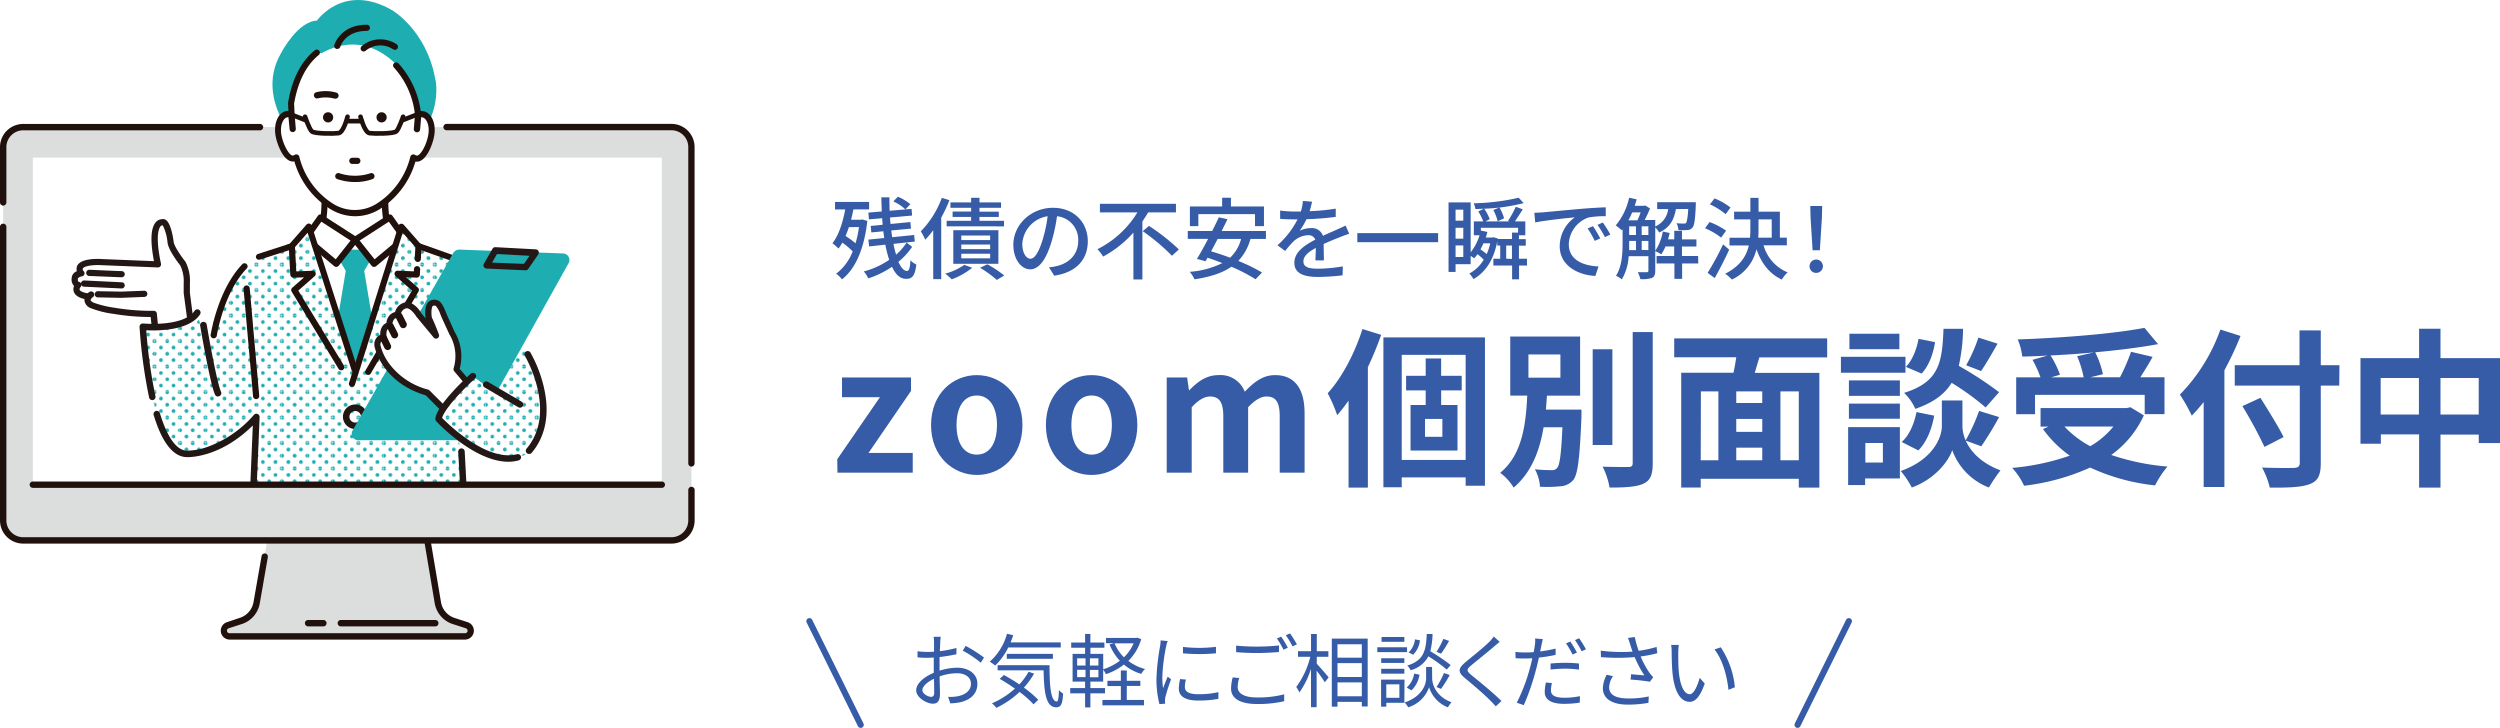 <svg xmlns="http://www.w3.org/2000/svg" xmlns:xlink="http://www.w3.org/1999/xlink" width="647.41" height="188.5" viewBox="0 0 647.41 188.5"><defs><clipPath id="clip-path" transform="translate(0 -6)"><rect x="8.5" width="162.88" height="131.52" style="fill:none"></rect></clipPath><pattern id="&#x65B0;&#x898F;&#x30D1;&#x30BF;&#x30FC;&#x30F3;&#x30B9;&#x30A6;&#x30A9;&#x30C3;&#x30C1;_3" data-name="&#x65B0;&#x898F;&#x30D1;&#x30BF;&#x30FC;&#x30F3;&#x30B9;&#x30A6;&#x30A9;&#x30C3;&#x30C1; 3" width="29.6" height="29.59" patternTransform="translate(40.05 41.57) scale(0.22)" patternUnits="userSpaceOnUse" viewBox="0 0 29.59 29.59"><rect width="29.6" height="29.59" style="fill:none"></rect><path d="M29.6,31.81a2.22,2.22,0,1,0-2.23-2.22A2.21,2.21,0,0,0,29.6,31.81Z" style="fill:#1eaeb2"></path><path d="M14.8,31.81a2.22,2.22,0,1,0-2.22-2.22A2.22,2.22,0,0,0,14.8,31.81Z" style="fill:#1eaeb2"></path><path d="M0,31.81a2.22,2.22,0,0,0,2.22-2.22A2.23,2.23,0,0,0,0,27.37a2.22,2.22,0,0,0-2.22,2.22A2.21,2.21,0,0,0,0,31.81Z" style="fill:#1eaeb2"></path><path d="M29.6,17a2.22,2.22,0,1,0-2.23-2.22A2.22,2.22,0,0,0,29.6,17Z" style="fill:#1eaeb2"></path><path d="M14.8,17a2.22,2.22,0,1,0-2.22-2.22A2.23,2.23,0,0,0,14.8,17Z" style="fill:#1eaeb2"></path><path d="M0,17A2.23,2.23,0,0,0,2.22,14.8,2.22,2.22,0,0,0,0,12.58,2.21,2.21,0,0,0-2.22,14.8,2.22,2.22,0,0,0,0,17Z" style="fill:#1eaeb2"></path><path d="M29.6,2.22A2.21,2.21,0,0,0,31.81,0,2.21,2.21,0,0,0,29.6-2.22,2.22,2.22,0,0,0,27.37,0,2.22,2.22,0,0,0,29.6,2.22Z" style="fill:#1eaeb2"></path><path d="M14.8,2.22A2.22,2.22,0,0,0,17,0,2.22,2.22,0,0,0,14.8-2.22,2.21,2.21,0,0,0,12.58,0,2.21,2.21,0,0,0,14.8,2.22Z" style="fill:#1eaeb2"></path><path d="M0,2.22A2.22,2.22,0,0,0,2.22,0,2.22,2.22,0,0,0,0-2.22,2.21,2.21,0,0,0-2.22,0,2.21,2.21,0,0,0,0,2.22Z" style="fill:#1eaeb2"></path><path d="M-14.8,2.22A2.21,2.21,0,0,0-12.58,0,2.21,2.21,0,0,0-14.8-2.22,2.22,2.22,0,0,0-17,0,2.22,2.22,0,0,0-14.8,2.22Z" style="fill:#1eaeb2"></path><path d="M-14.8,0" style="fill:#1eaeb2"></path><path d="M7.4,24.41A2.22,2.22,0,1,0,5.18,22.2,2.22,2.22,0,0,0,7.4,24.41Z" style="fill:#1eaeb2"></path><path d="M22.2,24.41A2.22,2.22,0,1,0,20,22.2,2.22,2.22,0,0,0,22.2,24.41Z" style="fill:#1eaeb2"></path><path d="M7.4,9.62A2.22,2.22,0,1,0,5.18,7.4,2.23,2.23,0,0,0,7.4,9.62Z" style="fill:#1eaeb2"></path><path d="M22.2,9.62A2.22,2.22,0,1,0,20,7.4,2.23,2.23,0,0,0,22.2,9.62Z" style="fill:#1eaeb2"></path><path d="M-7.4,9.62A2.22,2.22,0,0,0-5.18,7.4,2.21,2.21,0,0,0-7.4,5.18,2.22,2.22,0,0,0-9.62,7.4,2.23,2.23,0,0,0-7.4,9.62Z" style="fill:#1eaeb2"></path><path d="M-7.4,7.4" style="fill:#1eaeb2"></path></pattern><pattern id="&#x65B0;&#x898F;&#x30D1;&#x30BF;&#x30FC;&#x30F3;&#x30B9;&#x30A6;&#x30A9;&#x30C3;&#x30C1;_3-3" data-name="&#x65B0;&#x898F;&#x30D1;&#x30BF;&#x30FC;&#x30F3;&#x30B9;&#x30A6;&#x30A9;&#x30C3;&#x30C1; 3" width="29.6" height="29.59" patternTransform="translate(40.05 35.57) scale(0.22)" patternUnits="userSpaceOnUse" viewBox="0 0 29.59 29.59"><rect width="29.6" height="29.59" style="fill:none"></rect><path d="M29.6,31.81a2.22,2.22,0,1,0-2.23-2.22A2.21,2.21,0,0,0,29.6,31.81Z" style="fill:#1eaeb2"></path><path d="M14.8,31.81a2.22,2.22,0,1,0-2.22-2.22A2.22,2.22,0,0,0,14.8,31.81Z" style="fill:#1eaeb2"></path><path d="M0,31.81a2.22,2.22,0,0,0,2.22-2.22A2.23,2.23,0,0,0,0,27.37a2.22,2.22,0,0,0-2.22,2.22A2.21,2.21,0,0,0,0,31.81Z" style="fill:#1eaeb2"></path><path d="M29.6,17a2.22,2.22,0,1,0-2.23-2.22A2.22,2.22,0,0,0,29.6,17Z" style="fill:#1eaeb2"></path><path d="M14.8,17a2.22,2.22,0,1,0-2.22-2.22A2.23,2.23,0,0,0,14.8,17Z" style="fill:#1eaeb2"></path><path d="M0,17A2.23,2.23,0,0,0,2.22,14.8,2.22,2.22,0,0,0,0,12.58,2.21,2.21,0,0,0-2.22,14.8,2.22,2.22,0,0,0,0,17Z" style="fill:#1eaeb2"></path><path d="M29.6,2.22A2.21,2.21,0,0,0,31.81,0,2.21,2.21,0,0,0,29.6-2.22,2.22,2.22,0,0,0,27.37,0,2.22,2.22,0,0,0,29.6,2.22Z" style="fill:#1eaeb2"></path><path d="M14.8,2.22A2.22,2.22,0,0,0,17,0,2.22,2.22,0,0,0,14.8-2.22,2.21,2.21,0,0,0,12.58,0,2.21,2.21,0,0,0,14.8,2.22Z" style="fill:#1eaeb2"></path><path d="M0,2.22A2.22,2.22,0,0,0,2.22,0,2.22,2.22,0,0,0,0-2.22,2.21,2.21,0,0,0-2.22,0,2.21,2.21,0,0,0,0,2.22Z" style="fill:#1eaeb2"></path><path d="M-14.8,2.22A2.21,2.21,0,0,0-12.58,0,2.21,2.21,0,0,0-14.8-2.22,2.22,2.22,0,0,0-17,0,2.22,2.22,0,0,0-14.8,2.22Z" style="fill:#1eaeb2"></path><path d="M-14.8,0" style="fill:#1eaeb2"></path><path d="M7.4,24.41A2.22,2.22,0,1,0,5.18,22.2,2.22,2.22,0,0,0,7.4,24.41Z" style="fill:#1eaeb2"></path><path d="M22.2,24.41A2.22,2.22,0,1,0,20,22.2,2.22,2.22,0,0,0,22.2,24.41Z" style="fill:#1eaeb2"></path><path d="M7.4,9.62A2.22,2.22,0,1,0,5.18,7.4,2.23,2.23,0,0,0,7.4,9.62Z" style="fill:#1eaeb2"></path><path d="M22.2,9.62A2.22,2.22,0,1,0,20,7.4,2.23,2.23,0,0,0,22.2,9.62Z" style="fill:#1eaeb2"></path><path d="M-7.4,9.62A2.22,2.22,0,0,0-5.18,7.4,2.21,2.21,0,0,0-7.4,5.18,2.22,2.22,0,0,0-9.62,7.4,2.23,2.23,0,0,0-7.4,9.62Z" style="fill:#1eaeb2"></path><path d="M-7.4,7.4" style="fill:#1eaeb2"></path></pattern></defs><g id="&#x30EC;&#x30A4;&#x30E4;&#x30FC;_2" data-name="&#x30EC;&#x30A4;&#x30E4;&#x30FC; 2"><g id="&#x30EC;&#x30A4;&#x30E4;&#x30FC;_2-2" data-name="&#x30EC;&#x30A4;&#x30E4;&#x30FC; 2"><path d="M216.82,124.92l11.05-16.06h-9.82v-5.11h17.87v3.48l-11,16.06h11.45v5.11h-19.5Z" transform="translate(0 -6)" style="fill:#365ca7"></path><path d="M241.11,116.08c0-8.19,5.68-12.94,11.84-12.94s11.83,4.75,11.83,12.94S259.11,129,253,129,241.11,124.26,241.11,116.08Zm17.07,0c0-4.62-1.89-7.66-5.23-7.66s-5.24,3-5.24,7.66,1.89,7.65,5.24,7.65S258.18,120.74,258.18,116.08Z" transform="translate(0 -6)" style="fill:#365ca7"></path><path d="M270.85,116.08c0-8.19,5.68-12.94,11.84-12.94s11.84,4.75,11.84,12.94S288.85,129,282.69,129,270.85,124.26,270.85,116.08Zm17.08,0c0-4.62-1.9-7.66-5.24-7.66s-5.24,3-5.24,7.66,1.9,7.65,5.24,7.65S287.93,120.74,287.93,116.08Z" transform="translate(0 -6)" style="fill:#365ca7"></path><path d="M302.14,103.75h5.28l.48,3.31H308c2.07-2.16,4.36-3.92,7.57-3.92a6.71,6.71,0,0,1,6.78,4.31c2.24-2.37,4.62-4.31,7.83-4.31,5.24,0,7.66,3.69,7.66,9.9V128.4H331.4V113.83c0-3.83-1.1-5.15-3.43-5.15q-2.12,0-4.75,2.78V128.4h-6.43V113.83c0-3.83-1.14-5.15-3.48-5.15-1.4,0-3,.93-4.7,2.78V128.4h-6.47Z" transform="translate(0 -6)" style="fill:#365ca7"></path><path d="M357.67,92.71a84.21,84.21,0,0,1-3.44,8.36v31.2h-5V109.74a45.93,45.93,0,0,1-2.95,3.78,36.73,36.73,0,0,0-2.46-5.67c3.65-4,7-10.3,9-16.64Zm26.88.66v38.42h-5v-2.16H363v2.55h-4.75V93.37Zm-5,31.73V97.9H363v27.2Zm-6.34-18v3.78h4.23v11.8H365.28v-11.8h3.92V107.1h-5.07v-3.78h5.07V98.83h4v4.49h5.33v3.78Zm.31,7.39h-4.49v4.62h4.49Z" transform="translate(0 -6)" style="fill:#365ca7"></path><path d="M409.54,112.07s0,1.28,0,1.89c-.44,10.61-.93,14.84-2.11,16.33a4.62,4.62,0,0,1-3.3,1.63,33.06,33.06,0,0,1-5.33.13,10.67,10.67,0,0,0-1.32-4.53,35.44,35.44,0,0,0,4.31.22,1.61,1.61,0,0,0,1.46-.57c.66-.75,1.05-3.57,1.36-10.52h-4.88c-1,6-3.09,11.66-7.75,15.62a13.68,13.68,0,0,0-3.48-3.83c5.77-4.75,6.65-12.67,7-20h-4.4V93.15h18.09v15.31h-8.58c-.09,1.19-.18,2.42-.27,3.61Zm-13.73-8.27h8.28v-6h-8.28Zm21.74,17.43h-5.1V96.45h5.1ZM428,92v33.89c0,3.08-.61,4.53-2.42,5.37s-4.75,1-8.76,1a19.14,19.14,0,0,0-1.8-5.41c2.86.09,5.68.09,6.6.09s1.19-.27,1.19-1.06V92Z" transform="translate(0 -6)" style="fill:#365ca7"></path><path d="M455.61,98.56c-.4,1.37-.84,2.69-1.19,4h16.73v29.71h-5.33V130H440.43v2.25h-5.06V102.52h13.55c.27-1.27.53-2.64.71-4H433.56V93.63h39.61v4.93Zm-15.18,26.63H445V107.36h-4.53Zm15.93-17.83h-6.73v3h6.73Zm0,7.13h-6.73v3.35h6.73Zm-6.73,10.7h6.73v-3.26h-6.73Zm16.19-17.83h-4.75v17.83h4.75Z" transform="translate(0 -6)" style="fill:#365ca7"></path><path d="M493.45,102.52H476.73V98.39h16.72ZM492,129.9h-9v1.71h-4.4v-15H492Zm0-21.39H478.8v-4H492Zm-13.2,2H492v3.92H478.8Zm13.07-14.08H478.93v-4h12.94Zm-8.81,24.29v5.06h4.54v-5.06Zm26-.61c1.19,2.68,3.83,5.76,9,7.7a42.59,42.59,0,0,0-3,4.44,16.28,16.28,0,0,1-9.5-9.68c-.88,2.73-4.4,7.48-10.48,9.68a21.83,21.83,0,0,0-2.86-4.27c8.41-3,10.65-8.71,10.65-11.66V109.7h5.33v6.64a9.58,9.58,0,0,0,.83,3.7,47.67,47.67,0,0,0,3.48-7.62L517.7,114a85.63,85.63,0,0,1-4.62,7.57Zm-16.59.35c1.94-1.67,3.26-4.75,3.83-7.75l4.58.93c-.57,3.39-1.94,6.86-4.1,9Zm21.74-8.94a67,67,0,0,0-8.8-6.38c-1.8,2.91-4.67,5.11-9.42,6.74a12.77,12.77,0,0,0-2.9-4.14c9.15-2.86,9.85-7.88,10.21-16.59h5.06a46.54,46.54,0,0,1-1.1,9.59,92.8,92.8,0,0,1,10.43,6.82ZM501.11,94.6c-.44,2.91-1.59,6.16-3.48,8.14L493.54,101c1.63-1.58,2.81-4.53,3.3-7.26ZM517.3,95c-1.45,2.55-3,5.24-4.27,7.09l-3.87-1.5a39.2,39.2,0,0,0,3.17-7.17Z" transform="translate(0 -6)" style="fill:#365ca7"></path><path d="M555.18,113.57a25.83,25.83,0,0,1-8.44,10.25,60,60,0,0,0,14.56,3,24.78,24.78,0,0,0-3.21,4.88,53.08,53.08,0,0,1-16.81-4.62,57.77,57.77,0,0,1-17.12,4.71,18,18,0,0,0-3.08-4.62A61.65,61.65,0,0,0,536,124a29.75,29.75,0,0,1-6.95-6.9l1.45-.62h-2.07v-4.8H550.7l1-.22ZM527,113.26h-4.88v-9.55h6.29a27.82,27.82,0,0,0-2.07-4.53l3.92-1.1c-2.2.13-4.45.22-6.56.26a16.35,16.35,0,0,0-1.19-4.44c11.58-.4,24.82-1.45,32.83-3l3.52,4.22c-4.75.88-10.43,1.58-16.28,2.11a22.83,22.83,0,0,1,2,5.68l-3.26.79H549a49.16,49.16,0,0,0,2.86-6.6l5.59,1.32c-1,1.85-2.16,3.65-3.17,5.28h6.25v9.55H555.4v-5H527Zm15.27-16c-3.7.35-7.52.62-11.26.79a25.09,25.09,0,0,1,2.46,5l-2.29.66h8.41a26.83,26.83,0,0,0-1.68-5.46Zm-7.66,19.19a25.66,25.66,0,0,0,6.69,5.1,21.7,21.7,0,0,0,6-5.1Z" transform="translate(0 -6)" style="fill:#365ca7"></path><path d="M580.22,93a82.72,82.72,0,0,1-4.18,8.89v30.23h-5.37v-22c-1,1.28-2.07,2.47-3.08,3.52a42.91,42.91,0,0,0-3.08-5.45A46.17,46.17,0,0,0,575,91.34Zm25.56,12.85H601v20c0,3.39-.8,4.75-2.91,5.54s-5.46.93-10.3.88a20.85,20.85,0,0,0-2-5.19c3.39.13,7.26.13,8.27.09s1.5-.35,1.5-1.32v-20H578.72v-5.28h16.77v-9H601v9h4.83Zm-19.36,15.88a114.25,114.25,0,0,0-5.72-10.56l4.67-2.15c2,3.21,4.7,7.52,6,10.16Z" transform="translate(0 -6)" style="fill:#365ca7"></path><path d="M647.41,98.74v22h-5.5v-2.2H632v13.73h-5.54V118.5h-9.9v2.42h-5.28V98.74h15.18V91.13H632v7.61Zm-21,14.61v-9.46h-9.9v9.46Zm15.49,0v-9.46H632v9.46Z" transform="translate(0 -6)" style="fill:#365ca7"></path><path d="M243.48,172.38c0,.5-.06,1.31-.09,2.25a28.93,28.93,0,0,0,4.29-.83l0,1.62a39.33,39.33,0,0,1-4.37.73c0,1,0,2,0,2.81v.72a15.69,15.69,0,0,1,4.58-.77c3,0,5.22,1.65,5.22,4.14s-1.58,4.12-4.43,4.81a16.53,16.53,0,0,1-2.58.29l-.58-1.69a11,11,0,0,0,2.43-.14c1.83-.36,3.49-1.33,3.49-3.25,0-1.76-1.6-2.72-3.57-2.72a13.67,13.67,0,0,0-4.54.81c0,1.77.09,3.62.09,4.51,0,1.94-.71,2.56-1.83,2.56-1.63,0-4.33-1.6-4.33-3.45s2.16-3.54,4.55-4.56V179c0-.83,0-1.81,0-2.73-.58.05-1.1.07-1.53.07a21.34,21.34,0,0,1-2.67-.11l0-1.58a18.67,18.67,0,0,0,2.66.17c.48,0,1,0,1.61-.06,0-1.09,0-2,0-2.38a11.27,11.27,0,0,0-.11-1.47h1.85A13.59,13.59,0,0,0,243.48,172.38Zm-2.33,14.08c.48,0,.77-.33.77-1s0-2.16-.06-3.68c-1.71.79-3,2-3,2.94S240.34,186.46,241.15,186.46Zm13.68-10.17-.85,1.33a27,27,0,0,0-4.66-3.12l.75-1.24A37.76,37.76,0,0,1,254.83,176.29Z" transform="translate(0 -6)" style="fill:#365ca7"></path><path d="M261.1,173.67a16.61,16.61,0,0,1-3.37,4.68,13.6,13.6,0,0,0-1.42-1,14.86,14.86,0,0,0,4.47-7.23l1.61.37c-.21.64-.44,1.27-.69,1.87h13v1.31Zm6.69,6.78a20.6,20.6,0,0,1-2.64,3.62,26.71,26.71,0,0,1,3.72,3.16l-1.22,1.17a24.43,24.43,0,0,0-3.62-3.21,23.88,23.88,0,0,1-6,4.12,8.5,8.5,0,0,0-1.15-1.18,21.15,21.15,0,0,0,5.95-3.81c-1.29-.91-2.66-1.79-3.95-2.52l1.1-1c1.27.7,2.64,1.53,4,2.43a16.82,16.82,0,0,0,2.39-3.27Zm4-2.18c0,5.36.31,9.38,1.87,9.38.41,0,.52-1.19.56-2.93a6.38,6.38,0,0,0,1.08.89c-.14,2.6-.48,3.54-1.75,3.56-2.74,0-3.18-3.89-3.3-9.57h-11.9v-1.33Zm-11.07-1.66v-1.29h11.94v1.29Z" transform="translate(0 -6)" style="fill:#365ca7"></path><path d="M282.37,185.55v3.64H281v-3.64h-3.85v-1.37H281v-1.67h-3.24v-7.19H281v-1.58h-3.6V172.4H281v-2.24h1.37v2.24H286v1.34h-3.62v1.58h3.31v4A13.83,13.83,0,0,0,290,177.1a13.31,13.31,0,0,1-2.67-4.22l1.15-.31h-2.06V171.2h7.84l.27-.07,1,.4a13,13,0,0,1-3.33,5.62,12.17,12.17,0,0,0,4.32,2.1,6.51,6.51,0,0,0-1,1.26,12.53,12.53,0,0,1-4.47-2.41,15.3,15.3,0,0,1-4.64,2.48,6.52,6.52,0,0,0-.73-1.15v3.08h-3.31v1.67h3.79v1.37Zm-3.43-7.2h2.17v-1.87h-2.17Zm0,3h2.17v-1.9h-2.17Zm5.51-4.87h-2.2v1.87h2.2Zm0,3h-2.2v1.9h2.2Zm7.35,7.78h4.45v1.4H285.49v-1.4h4.77v-3.6h-3.48V182.3h3.48v-2.68h1.54v2.68h3.51v1.33H291.8Zm-3.17-14.66a11.33,11.33,0,0,0,2.42,3.62,10.8,10.8,0,0,0,2.51-3.62Z" transform="translate(0 -6)" style="fill:#365ca7"></path><path d="M302,173.32a47.79,47.79,0,0,0-1,8,22,22,0,0,0,.19,2.92c.35-.94.85-2.19,1.2-3l.88.67a41.17,41.17,0,0,0-1.48,4.65,3.72,3.72,0,0,0-.1.94c0,.23,0,.52.06.73l-1.5.1a26,26,0,0,1-.77-6.67,58.2,58.2,0,0,1,.94-8.34,9.49,9.49,0,0,0,.14-1.48l1.85.17C302.26,172.28,302.07,172.94,302,173.32Zm4.84,10.59c0,1,.69,1.87,3.52,1.87a23.26,23.26,0,0,0,5.16-.54l0,1.74a28.13,28.13,0,0,1-5.2.44c-3.49,0-5.05-1.17-5.05-3.12a11,11,0,0,1,.35-2.45l1.5.14A7.22,7.22,0,0,0,306.83,183.91Zm8.05-10.4v1.68a48.71,48.71,0,0,1-8.54,0v-1.66A35.85,35.85,0,0,0,314.88,173.51Z" transform="translate(0 -6)" style="fill:#365ca7"></path><path d="M320.52,183.93c0,1.6,1.6,2.68,4.93,2.68a26.14,26.14,0,0,0,7.11-.81l0,1.79a29.6,29.6,0,0,1-7.09.72c-4.22,0-6.67-1.39-6.67-4a11.65,11.65,0,0,1,.43-2.89l1.69.17A7.38,7.38,0,0,0,320.52,183.93Zm5.08-10.49a53.74,53.74,0,0,0,5.61-.29v1.71c-1.41.1-3.68.25-5.59.25-2.1,0-3.87-.09-5.51-.23v-1.69A50.91,50.91,0,0,0,325.6,173.44Zm7.9.3-1.12.51a22.59,22.59,0,0,0-1.71-2.91l1.12-.47A31,31,0,0,1,333.5,173.74Zm2.35-.86-1.14.5a19.88,19.88,0,0,0-1.73-2.87l1.1-.48A31.56,31.56,0,0,1,335.85,172.88Z" transform="translate(0 -6)" style="fill:#365ca7"></path><path d="M341,177.89c.73.75,2.64,3,3.08,3.52l-1,1.27a34.69,34.69,0,0,0-2.12-3v9.46h-1.46v-9.94a21.81,21.81,0,0,1-3,6.12,9,9,0,0,0-.82-1.42,21.92,21.92,0,0,0,3.64-7.82h-3.18v-1.45h3.37v-4.45H341v4.45h3v1.45h-3Zm13.18-6.51v17.56h-1.52v-1.19h-6.3V189h-1.47V171.38Zm-7.82,1.46v3.47h6.3v-3.47Zm0,8.47h6.3v-3.58h-6.3Zm6.3,5v-3.6h-6.3v3.6Z" transform="translate(0 -6)" style="fill:#365ca7"></path><path d="M364.37,174.88h-7.7v-1.27h7.7ZM363.68,188H359v1h-1.35v-7h6.07Zm0-10.32h-6v-1.22h6Zm-6,1.52h6v1.25h-6Zm6-7h-5.91v-1.24h5.91ZM359,183.22v3.49h3.39v-3.49Zm11.88-1.5c0,1.15.72,4.53,5,6.14a12.24,12.24,0,0,0-.94,1.31,8.26,8.26,0,0,1-4.86-5.2,8.3,8.3,0,0,1-5.41,5.2,6.57,6.57,0,0,0-.92-1.25c4.83-1.67,5.56-5,5.56-6.2v-3h1.54Zm-6.6,2.33a6,6,0,0,0,1.94-3.62l1.37.29a6.92,6.92,0,0,1-2.08,4.06Zm10.38-4.66a41.14,41.14,0,0,0-4.76-3.43,7.22,7.22,0,0,1-4.6,3.6,4.28,4.28,0,0,0-.87-1.21c4.26-1.31,4.85-3.76,5.05-8.17h1.5a20.34,20.34,0,0,1-.58,4.47,48.9,48.9,0,0,1,5.28,3.58Zm-6.94-7.57a6.3,6.3,0,0,1-1.75,3.72l-1.19-.58a5.63,5.63,0,0,0,1.65-3.39Zm7.54.15a31.86,31.86,0,0,1-2.07,3.3L372,174.8a20.59,20.59,0,0,0,1.77-3.35ZM372,183.91a21.72,21.72,0,0,0,1.94-3.62l1.49.52a34.07,34.07,0,0,1-2.26,3.59Z" transform="translate(0 -6)" style="fill:#365ca7"></path><path d="M386.94,173.4c-1.42,1.25-4.41,3.62-5.95,4.91-1.25,1.06-1.27,1.39.06,2.52,1.89,1.54,5.57,4.51,7.78,6.71l-1.48,1.38c-.44-.5-.91-1-1.43-1.52-1.46-1.5-4.62-4.2-6.56-5.8s-1.72-2.54.15-4.12c1.56-1.31,4.72-3.81,6.14-5.24a10.21,10.21,0,0,0,1.18-1.4l1.54,1.38C387.93,172.57,387.29,173.11,386.94,173.4Z" transform="translate(0 -6)" style="fill:#365ca7"></path><path d="M399.17,173.15c-.09.46-.21,1-.32,1.54a31.78,31.78,0,0,0,4-.73v1.63a38.74,38.74,0,0,1-4.33.7c-.21.92-.41,1.87-.66,2.79a63.54,63.54,0,0,1-3.25,9.53l-1.83-.63a45.08,45.08,0,0,0,3.5-9.3c.18-.68.37-1.47.54-2.22q-1,.06-1.92.06c-.91,0-1.66,0-2.41-.08l-.06-1.62a19.5,19.5,0,0,0,2.49.14c.69,0,1.44,0,2.25-.1.15-.73.25-1.4.31-1.81a7.83,7.83,0,0,0,.06-1.71l2,.17C399.42,172,399.25,172.74,399.17,173.15Zm2.47,11.61c0,1,.54,1.93,3.52,1.93a20,20,0,0,0,4-.41l-.06,1.68a27,27,0,0,1-4,.31c-3.28,0-5.07-1-5.07-3.08a12.08,12.08,0,0,1,.31-2.45l1.56.15A7.18,7.18,0,0,0,401.64,184.76Zm3.66-7.12a34.49,34.49,0,0,1,3.6.19l0,1.58a27.3,27.3,0,0,0-3.5-.25,35.24,35.24,0,0,0-3.86.23v-1.56C402.6,177.73,404,177.64,405.3,177.64Zm3.06-2.64-1.12.5a24.75,24.75,0,0,0-1.69-2.89l1.1-.48A24.14,24.14,0,0,1,408.36,175Zm2.35-.85-1.12.5a23,23,0,0,0-1.73-2.89l1.08-.48A27.85,27.85,0,0,1,410.71,174.15Z" transform="translate(0 -6)" style="fill:#365ca7"></path><path d="M421.59,171.2l1.76-.23a26.32,26.32,0,0,0,1,3.56,27.8,27.8,0,0,0,4.64-1l.19,1.62a32.22,32.22,0,0,1-4.31.85,22.76,22.76,0,0,0,2.33,4.29c.29.39.6.74.92,1.1l-.86,1.16a48.24,48.24,0,0,0-5-.56l.13-1.39c1.16.1,2.7.23,3.45.31a28.46,28.46,0,0,1-2.52-4.74,53.17,53.17,0,0,1-8.73,0l-.05-1.67a42.75,42.75,0,0,0,8.22.25c-.25-.77-.46-1.39-.6-1.87S421.77,171.74,421.59,171.2ZM416.72,184c0,2,1.81,2.85,4.89,2.87a23.3,23.3,0,0,0,5.36-.52l-.08,1.66a30.09,30.09,0,0,1-5.37.46c-3.95,0-6.44-1.46-6.44-4.29a8.14,8.14,0,0,1,1-3.45l1.63.38A5.3,5.3,0,0,0,416.72,184Z" transform="translate(0 -6)" style="fill:#365ca7"></path><path d="M434.61,175.07c0,1.31,0,3.2.14,4.93.34,3.47,1.36,5.78,2.83,5.78,1.06,0,2-2.17,2.58-4.25l1.31,1.48c-1.25,3.54-2.51,4.74-3.91,4.74-2,0-3.87-1.95-4.43-7.34-.18-1.81-.23-4.35-.23-5.55a9.73,9.73,0,0,0-.14-1.85l2,0A14.74,14.74,0,0,0,434.61,175.07Zm14.66,8.9-1.66.68c-.38-3.76-1.62-8-3.62-10.46l1.62-.56A22.32,22.32,0,0,1,449.27,184Z" transform="translate(0 -6)" style="fill:#365ca7"></path><line x1="209.61" y1="160.86" x2="222.89" y2="187.7" style="fill:none;stroke:#365ca7;stroke-linecap:round;stroke-miterlimit:10;stroke-width:1.6px"></line><line x1="478.79" y1="160.86" x2="465.51" y2="187.7" style="fill:none;stroke:#365ca7;stroke-linecap:round;stroke-miterlimit:10;stroke-width:1.6px"></line><path d="M120.91,167.92l-3.38-1.1a6,6,0,0,1-4.11-4.76L110.54,145H69.35l-2.88,17.08a6,6,0,0,1-4.11,4.76L59,167.92a1.48,1.48,0,0,0,.46,2.89h61a1.48,1.48,0,0,0,1.48-1.48A1.46,1.46,0,0,0,120.91,167.92Z" transform="translate(0 -6)" style="fill:#dcdddd"></path><path d="M120.46,171.63h-61a2.31,2.31,0,0,1-.71-4.5L62.1,166a5.22,5.22,0,0,0,3.56-4.12L67.74,150a.82.82,0,0,1,1.62.28L67.28,162.2a6.87,6.87,0,0,1-4.67,5.41l-3.38,1.09a.67.67,0,0,0-.46.63.66.66,0,0,0,.66.65h61a.66.66,0,0,0,.66-.65.67.67,0,0,0-.46-.63l-3.38-1.09a6.88,6.88,0,0,1-4.68-5.42l-2.87-17.07a.82.82,0,0,1,1.62-.28l2.88,17.08a5.21,5.21,0,0,0,3.56,4.12l3.38,1.09a2.31,2.31,0,0,1-.71,4.5Z" transform="translate(0 -6)" style="fill:#20110d"></path><path d="M112.63,168.21H88.18a.83.83,0,0,1,0-1.65h24.45a.83.83,0,1,1,0,1.65Z" transform="translate(0 -6)" style="fill:#20110d"></path><path d="M83.65,168.21H79.88a.83.83,0,1,1,0-1.65h3.77a.83.83,0,1,1,0,1.65Z" transform="translate(0 -6)" style="fill:#20110d"></path><rect x="0.82" y="32.91" width="178.24" height="107.04" rx="5.19" style="fill:#dcdddd"></rect><path d="M173.87,146.77H6a6,6,0,0,1-6-6V64.84a.83.83,0,1,1,1.65,0v75.91A4.37,4.37,0,0,0,6,145.12H173.87a4.37,4.37,0,0,0,4.37-4.37V132.8a.83.83,0,0,1,1.65,0v7.95A6,6,0,0,1,173.87,146.77Z" transform="translate(0 -6)" style="fill:#20110d"></path><path d="M179.07,126.83a.83.83,0,0,1-.83-.83V44.1a4.37,4.37,0,0,0-4.37-4.37H115.75a.83.83,0,1,1,0-1.65h58.12a6,6,0,0,1,6,6V126A.83.83,0,0,1,179.07,126.83Z" transform="translate(0 -6)" style="fill:#20110d"></path><path d="M.82,59.24A.82.82,0,0,1,0,58.42V44.1a6,6,0,0,1,6-6H67.42a.83.83,0,0,1,0,1.65H6A4.37,4.37,0,0,0,1.65,44.1V58.42A.83.83,0,0,1,.82,59.24Z" transform="translate(0 -6)" style="fill:#20110d"></path><rect x="8.5" y="40.82" width="162.88" height="84.7" style="fill:#fff"></rect><g style="clip-path:url(#clip-path)"><path d="M96.89,84c4.34-.24,15-10.85,15-10.85l-10.5-4.92C98.84,61.54,100,54.13,100,54.13l-8.12,4.56-8.12-4.56s1.17,7.41-1.36,14.05L68.76,73.7a7.28,7.28,0,0,0,6,3.74L78,79.61c5.52,2.56,8.21,3,8.28,3l5.86.19Z" transform="translate(0 -6)" style="fill:#fff"></path><path d="M96.89,84.75l-.19,0L92,83.56l-4.2-.14-1.58,0h0c-.47,0-3.37-.61-8.59-3l-.12-.07-3-2c-1.55-.13-4.65-.66-5.47-1.58a4.51,4.51,0,0,1-1.09-3,.83.83,0,0,1,.46-.68l13.35-5.38A30.74,30.74,0,0,0,83,54.25a.78.78,0,0,1,.34-.78.79.79,0,0,1,.85,0l7.72,4.34,7.73-4.34a.8.8,0,0,1,1.18.82A30.74,30.74,0,0,0,102,67.59l10.21,4.79a.79.79,0,0,1,.44.59.76.76,0,0,1-.22.7c-1.11,1.11-11,10.83-15.5,11.08Zm-10.6-3,1.54,0L92.1,82l.18,0L97,83.14c3.1-.31,10.16-6.56,13.53-9.8L101,68.9a.79.79,0,0,1-.4-.44A30.74,30.74,0,0,1,99,55.59l-6.76,3.8a.83.83,0,0,1-.78,0l-6.76-3.8a30.7,30.7,0,0,1-1.58,12.87.8.8,0,0,1-.41.44L69.59,74.19c.13.79,2.6,2.31,5.25,2.45a.87.87,0,0,1,.41.14l3.1,2.13A33.22,33.22,0,0,0,86.29,81.77Z" transform="translate(0 -6)" style="fill:#20110d"></path><path d="M82.07,11.34S89,1.39,101.58,8.66c0,0,8.8,5.16,11.1,17.6,0,0,3.82,13.52-14.54,24.24L81.49,47.63s-17-13.91-8.6-28.07C72.89,19.56,77.09,11.53,82.07,11.34Z" transform="translate(0 -6)" style="fill:#1eaeb2"></path><path d="M109.43,35.56a2,2,0,0,0-1.16.15,22.22,22.22,0,0,0-3.87-10.52l.41-.06c-8.31-10.35-16.92-7.92-21.52-5.36l-1.18-.19c-2.88,2.31-5.55,6.32-6.73,13.2l.14,2.93a2.06,2.06,0,0,0-1.17-.15c-1.69.28-2.68,2.72-2.22,5.44s2.19,6.34,3.88,6a1.91,1.91,0,0,0,.74-.29,20.87,20.87,0,0,0,9.36,12.83,11.58,11.58,0,0,0,11.56,0A20.87,20.87,0,0,0,107,46.76a2,2,0,0,0,.74.29c1.69.29,3.43-3.33,3.89-6S111.12,35.84,109.43,35.56Z" transform="translate(0 -6)" style="fill:#fff"></path><path d="M109.56,34.77a2.47,2.47,0,0,0-.61,0,23.08,23.08,0,0,0-5.76-12.36.8.8,0,0,0-1.13-.06.8.8,0,0,0-.06,1.13,21.34,21.34,0,0,1,5.46,12.28l-.3,3.63a.81.81,0,0,0,.74.86H108a.79.79,0,0,0,.8-.73l.26-3.14a.88.88,0,0,1,.28,0c1.07.18,2,2.08,1.57,4.52-.48,2.84-2.14,5.53-3,5.39a1.08,1.08,0,0,1-.44-.18.81.81,0,0,0-1.21.49,20,20,0,0,1-9,12.32,10.66,10.66,0,0,1-10.75,0,20,20,0,0,1-9-12.33.8.8,0,0,0-1.2-.49,1.12,1.12,0,0,1-.45.18c-.83.14-2.48-2.55-3-5.39-.41-2.44.49-4.34,1.56-4.52a.88.88,0,0,1,.28,0L75,39.48a.8.8,0,0,0,.8.73h.07a.8.8,0,0,0,.73-.86l-.3-3.7-.14-2.82c1-5.76,3.17-10,6.44-12.62a.81.81,0,0,0-1-1.26c-3.59,2.89-6,7.49-7,13.69a.55.55,0,0,0,0,.18l.09,1.91a2.28,2.28,0,0,0-.45,0c-2.16.36-3.42,3.16-2.89,6.36.44,2.55,2.29,7.14,4.82,6.71h.06a21.54,21.54,0,0,0,9.46,12.43A12.45,12.45,0,0,0,91.94,62a12.25,12.25,0,0,0,6.15-1.68,21.59,21.59,0,0,0,9.48-12.45h.07l.32,0c2.36,0,4.08-4.3,4.49-6.74C113,37.93,111.72,35.13,109.56,34.77Z" transform="translate(0 -6)" style="fill:#20110d"></path><path d="M97.5,36.39a1.32,1.32,0,1,0,1.32-1.32A1.32,1.32,0,0,0,97.5,36.39Z" transform="translate(0 -6)" style="fill:#20110d"></path><path d="M83.65,36.39A1.32,1.32,0,1,0,85,35.07,1.31,1.31,0,0,0,83.65,36.39Z" transform="translate(0 -6)" style="fill:#20110d"></path><path d="M81.33,30.9a.8.8,0,0,0,1,.57,8.66,8.66,0,0,1,4.31.08.77.77,0,0,0,.25,0,.8.8,0,0,0,.76-.56.79.79,0,0,0-.52-1,10.11,10.11,0,0,0-5.21-.11A.8.8,0,0,0,81.33,30.9Z" transform="translate(0 -6)" style="fill:#20110d"></path><path d="M86.85,51.37a.79.79,0,0,0,.47,1,14.22,14.22,0,0,0,4.7.77,12.84,12.84,0,0,0,4.44-.76.8.8,0,1,0-.55-1.51,12.82,12.82,0,0,1-8,0A.8.8,0,0,0,86.85,51.37Z" transform="translate(0 -6)" style="fill:#20110d"></path><path d="M92.62,48.46a.81.81,0,0,0,0-1.61H91.16a.81.81,0,0,0,0,1.61Z" transform="translate(0 -6)" style="fill:#20110d"></path><path d="M87.15,18.67a.76.76,0,0,0,.21,0,.82.82,0,0,0,.78-.6S89.32,14,95,14a.8.8,0,0,0,0-1.6c-6.91,0-8.42,5.22-8.43,5.27A.8.8,0,0,0,87.15,18.67Z" transform="translate(0 -6)" style="fill:#20110d"></path><path d="M93.58,19.08a.81.81,0,0,0,.59.25.82.82,0,0,0,.55-.21,5.94,5.94,0,0,1,7.13-.32.8.8,0,1,0,.81-1.38,7.75,7.75,0,0,0-6.44-.9A7.15,7.15,0,0,0,93.62,18,.8.8,0,0,0,93.58,19.08Z" transform="translate(0 -6)" style="fill:#20110d"></path><path d="M122.42,161.69l-2.14-28.89-1.52-15.51h0c10,11.55,17.59,6.29,17.59,6.29,6.85-5,3.7-17.08,1-24.23l.18-.14s-.62-1.42-1.71-3.61c-.51-1.14-.85-1.81-.85-1.81l0,.06c-3.39-6.54-9.64-17.12-16-20.15l0-1.06-8.69-2.28-6.34-2.25L101.19,68l-.53-.14.09-.55-1.89.07-4.09-1.07-8.35,1.11-2.75-.11.07.46-2.25.3-.92,0-.41.14L77,68.67a26.94,26.94,0,0,0-9.69,3.88l-2.12.71A22,22,0,0,0,60.28,79c-3.46,4.53-6.12,11-6.3,20.26L51.1,87C48,91.68,37,90.63,37,90.63s1.73,32.41,11.3,32.91c0,0,9.06.51,18.12-9.56l-.89,21.16-2,25.42,19,3.39s6.42.75,8.31-5.29l2.31-9.32,2.22,10.83s.94,3.41,7,3.79Z" transform="translate(0 -6)" style="fill:#fff"></path><path d="M122.42,161.69,119.52,131l-.76-13.75h0c10,11.55,17.59,6.29,17.59,6.29,6.85-5,3.7-17.08,1-24.23l.18-.14s-.62-1.42-1.71-3.61c-.51-1.14-.85-1.81-.85-1.81l0,.06c-3.39-6.54-9.64-17.12-16-20.15l0-1.06-8.69-2.28-6.34-2.25L101.19,68l-.53-.14.09-.55-1.89.07-4.09-1.07-8.35,1.11-2.75-.11.07.46-2.25.3-.92,0-.41.14L77,68.67a26.94,26.94,0,0,0-9.69,3.88l-2.12.71A22,22,0,0,0,60.28,79c-3.46,4.53-6.12,11-6.3,20.26L51.1,87C48,91.68,37,90.63,37,90.63s1.73,32.41,11.3,32.91c0,0,9.06.51,18.12-9.56l-.89,21.16-2,25.42,19,3.39s6.42.75,8.31-5.29l1.8-6.55,2.73,8.06s.94,3.41,7,3.79Z" transform="translate(0 -6)" style="fill:url(#&#x65B0;&#x898F;&#x30D1;&#x30BF;&#x30FC;&#x30F3;&#x30B9;&#x30A6;&#x30A9;&#x30C3;&#x30C1;_3)"></path><polygon points="81.92 65.34 87.76 86.81 96.35 86.81 102.35 61.51 80.57 62.11 81.92 65.34" style="fill:#fff"></polygon><path d="M128.44,93.61a.8.8,0,0,1-.79-.68c0-.12-2.05-12.73-9.68-19L103.69,68.9l-3.08-.13a.8.8,0,0,1-.59-.29.82.82,0,0,1-.14-.26l-7.91,1h-.2l-7.24-1a.75.75,0,0,1-.13.25.8.8,0,0,1-.59.29l-3.08.13L67.32,73.23a.79.79,0,0,1-1-.46.81.81,0,0,1,.46-1l13.53-4.37a.74.74,0,0,1,.25,0l2.35-.1a.77.77,0,0,1,.22-.46.78.78,0,0,1,.68-.23l8.1,1.08,8.77-1.09a.79.79,0,0,1,.67.24.77.77,0,0,1,.22.46l2.35.1a.74.74,0,0,1,.25,0l14.53,5.16a1.13,1.13,0,0,1,.21.12c8.2,6.6,10.27,19.5,10.35,20a.79.79,0,0,1-.67.91Z" transform="translate(0 -6)" style="fill:#20110d"></path><path d="M55.35,93.61h-.12a.79.79,0,0,1-.67-.91c.07-.47,1.86-11.64,8.16-18.25a.8.8,0,1,1,1.16,1.1c-6,6.25-7.72,17.28-7.74,17.39A.8.8,0,0,1,55.35,93.61Z" transform="translate(0 -6)" style="fill:#20110d"></path><path d="M66.33,109.37a.81.81,0,0,1-.8-.74L63.07,80.8a.8.8,0,0,1,.73-.88.81.81,0,0,1,.87.73l2.46,27.84a.8.8,0,0,1-.73.87Z" transform="translate(0 -6)" style="fill:#20110d"></path><polygon points="96.29 66.77 94.48 64.65 94.03 64.65 92.66 64.65 90.5 64.65 89.83 64.65 89.38 64.65 87.57 66.77 89.54 70.15 87.68 81.32 89.49 86.81 92.57 95.38 93.46 91.18 94.22 88.34 94.37 86.81 96.18 81.32 94.32 70.15 96.29 66.77" style="fill:#1eaeb2"></polygon><polygon points="83 56.31 91.96 62.11 87.06 68.3 79.17 61.71 83 56.31" style="fill:#fff"></polygon><path d="M87.06,75.11a.78.78,0,0,1-.51-.19l-7.9-6.59a.82.82,0,0,1-.14-1.09l3.83-5.39a.81.81,0,0,1,1.09-.21l9,5.79a.83.83,0,0,1,.36.55.8.8,0,0,1-.16.63l-4.9,6.19a.78.78,0,0,1-.55.3Zm-6.8-7.54,6.68,5.58,3.84-4.85-7.57-4.89Z" transform="translate(0 -6)" style="fill:#20110d"></path><polygon points="100.92 56.31 91.96 62.11 96.85 68.3 104.74 61.71 100.92 56.31" style="fill:#fff"></polygon><path d="M96.85,75.11h-.08a.78.78,0,0,1-.55-.3l-4.9-6.19a.81.81,0,0,1,.2-1.18l9-5.79a.81.81,0,0,1,1.09.21l3.83,5.39a.82.82,0,0,1-.14,1.09l-7.89,6.59A.83.83,0,0,1,96.85,75.11ZM93.14,68.3,97,73.15l6.69-5.58-3-4.16Z" transform="translate(0 -6)" style="fill:#20110d"></path><polygon points="79.97 58.71 91.81 95.64 83.76 86.81 76.2 75.09 80.97 70.9 75.97 71.1 75.57 63.71 79.97 58.71" style="fill:#fff"></polygon><polygon points="103.94 58.71 91.16 99.37 100.15 86.81 107.71 75.09 102.95 70.9 107.94 71.1 108.34 63.71 103.94 58.71" style="fill:#fff"></polygon><polygon points="79.97 58.71 91.81 95.64 83.76 86.81 76.2 75.09 80.97 70.9 75.97 71.1 75.57 63.71 79.97 58.71" style="fill:url(#&#x65B0;&#x898F;&#x30D1;&#x30BF;&#x30FC;&#x30F3;&#x30B9;&#x30A6;&#x30A9;&#x30C3;&#x30C1;_3-3)"></polygon><polygon points="103.94 58.71 91.16 99.37 100.15 86.81 107.71 75.09 102.95 70.9 107.94 71.1 108.34 63.71 103.94 58.71" style="fill:url(#&#x65B0;&#x898F;&#x30D1;&#x30BF;&#x30FC;&#x30F3;&#x30B9;&#x30A6;&#x30A9;&#x30C3;&#x30C1;_3-3)"></polygon><path d="M91.82,102.44a.79.79,0,0,1-.76-.53L79.66,66.27,76.39,70l.34,6.28,4.2-.17a.79.79,0,0,1,.83.71.86.86,0,0,1-.29.72l-4.22,3.71L89,100.55c.59,1.43-.92,1.64-1.3,1L75.53,81.53a.8.8,0,0,1,.14-1l3.07-2.7L76,77.9a.81.81,0,0,1-.83-.76l-.4-7.39a.78.78,0,0,1,.2-.57l4.38-5a.8.8,0,0,1,1.37.25l11.85,36.93a.8.8,0,0,1-.49,1A.82.82,0,0,1,91.82,102.44Z" transform="translate(0 -6)" style="fill:#20110d"></path><path d="M95.35,103.1a.8.8,0,0,1-.44-.13.79.79,0,0,1-.23-1.1l12-20.63-4.24-3.74a.81.81,0,0,1-.22-.9.8.8,0,0,1,.78-.5l4.2.17,0-.6a.81.81,0,0,1,.85-.76.8.8,0,0,1,.76.84l-.08,1.39a.8.8,0,0,1-.83.76l-2.74-.11,3.07,2.7a.81.81,0,0,1,.15,1L96,102.74A.8.8,0,0,1,95.35,103.1Z" transform="translate(0 -6)" style="fill:#20110d"></path><path d="M91.16,106.18a.86.86,0,0,1-.27-.05.79.79,0,0,1-.49-1l12.79-40.66a.78.78,0,0,1,.6-.52.8.8,0,0,1,.76.25l4.39,5a.78.78,0,0,1,.2.57L109,73.08a.8.8,0,0,1-.84.76.81.81,0,0,1-.76-.85l.16-3-3.27-3.72L91.91,105.64A.79.79,0,0,1,91.16,106.18Z" transform="translate(0 -6)" style="fill:#20110d"></path><path d="M22.73,82.79c-.05-.85-2.16-.09-2.38-.53a2.62,2.62,0,0,1-.05-2.48c-1.16-.23-.93-1.61-.93-1.61-.11-1,1.74-1.39,1.74-1.39a1.37,1.37,0,0,1-.35-1.62c.81-1.62,5.78-1.27,5.78-1.27l14.36.58C38.49,63.1,42,63.58,42,63.58c1.39-.58,2.15,5.07,2.15,5.07.11,1.74,3.16,5.59,3.16,5.59a9.92,9.92,0,0,1,1,5.08v2.54l1.87,14.07-9.77.69-.91-9.31S23,87.11,22.73,82.79Z" transform="translate(0 -6)" style="fill:#fff"></path><path d="M50.21,96.73a.79.79,0,0,1-.77-.83l-1.87-14v-2.6a9.2,9.2,0,0,0-.9-4.57c-.61-.78-3.14-4.1-3.29-6a12.6,12.6,0,0,0-1.22-4.36.37.37,0,0,1-.21,0,.69.69,0,0,0-.41.28c-.45.57-1.34,2.64.15,9.64a.82.82,0,0,1-.17.69.83.83,0,0,1-.65.28l-14.39-.58c-2.1-.15-4.67.16-5,.82a.52.52,0,0,0,.14.66.8.8,0,0,1,.25.81.81.81,0,0,1-.62.59,2,2,0,0,0-1.09.51.74.74,0,0,1,0,.21c0,.1-.08.63.29.71a.81.81,0,0,1,.6.53.79.79,0,0,1-.16.78c-.08.1-.36.49-.26.76s.75.7,2.21.92a.8.8,0,0,1-.25,1.59c-2-.3-3.1-1-3.47-2a2.12,2.12,0,0,1,.06-1.52,2.35,2.35,0,0,1-.62-2,2,2,0,0,1,1.33-1.81A2.32,2.32,0,0,1,20,74.8c1-1.94,5.26-1.8,6.53-1.71l13.34.54c-1-5.26-.84-8.66.52-10.13a2.16,2.16,0,0,1,1.49-.73,1.33,1.33,0,0,1,1,.14c1.29.75,1.89,4.19,2.08,5.64a.43.43,0,0,1,0,0c.07,1.08,1.87,3.73,3,5.14a.36.36,0,0,1,.07.1,10.71,10.71,0,0,1,1.15,5.51v2.54L51,96a.8.8,0,0,1-.8.78Z" transform="translate(0 -6)" style="fill:#231815"></path><path d="M40.74,97.54a.8.8,0,0,0,.8-.81l-.91-9.44a.8.8,0,0,0-.81-.8A57.66,57.66,0,0,1,29.7,85.7a27.22,27.22,0,0,1-5.49-1.33c-.53-.27-.74-.53-.75-.67s.33-.58.53-.71a.81.81,0,1,0-.91-1.33,2.69,2.69,0,0,0-1.22,2.15,2.51,2.51,0,0,0,1.66,2,25.22,25.22,0,0,0,5.89,1.47,57.91,57.91,0,0,0,9.61.81l.92,8.64A.8.8,0,0,0,40.74,97.54Z" transform="translate(0 -6)" style="fill:#231815"></path><path d="M31.51,77.81a.8.8,0,0,0,0-1.6c-.83,0-8.11-.35-8.47-.35a.81.81,0,0,0,0,1.61c.28,0,5.18.2,8.4.34Z" transform="translate(0 -6)" style="fill:#231815"></path><path d="M31.39,83.13h0l6-.24a.79.79,0,0,0,.77-.83.8.8,0,0,0-.83-.77l-6,.23-6-.11a.8.8,0,1,0,0,1.6l6,.12Z" transform="translate(0 -6)" style="fill:#231815"></path><path d="M31.51,80.7a.8.8,0,0,0,0-1.6l-9.7-.47a.82.82,0,0,0-.84.77.8.8,0,0,0,.76.84l9.71.46Z" transform="translate(0 -6)" style="fill:#231815"></path><path d="M54,99.26,51.1,87C48,91.68,37,90.63,37,90.63s1.73,32.41,11.3,32.91c0,0,9.06.51,18.12-9.56Z" transform="translate(0 -6)" style="fill:#fff"></path><path d="M54,99.26,51.1,87C48,91.68,37,90.63,37,90.63s1.73,32.41,11.3,32.91c0,0,9.06.51,18.12-9.56Z" transform="translate(0 -6)" style="fill:url(#&#x65B0;&#x898F;&#x30D1;&#x30BF;&#x30FC;&#x30F3;&#x30B9;&#x30A6;&#x30A9;&#x30C3;&#x30C1;_3)"></path><path d="M56.84,106.05,51.1,87C48,91.68,37,90.63,37,90.63s1.73,32.41,11.3,32.91c0,0,9.06.51,18.12-9.56" transform="translate(0 -6)" style="fill:none"></path><path d="M84.2,165.2a8.46,8.46,0,0,1-.87,0l-20.56-2.5a.79.79,0,0,1-.56-.32.82.82,0,0,1-.17-.62l1.31-9.64a.84.84,0,1,1,1.67.23l-1.2,8.79,19.71,2.39a5.63,5.63,0,0,0,6.26-5.11v0l1.92-10.52a.84.84,0,0,1,1.67.19l-1.92,10.51a7.32,7.32,0,0,1-7.26,6.67Z" transform="translate(0 -6)" style="fill:#211714"></path><path d="M64.8,148.47h-.11a.85.85,0,0,1-.72-.95l.7-12.46.8-18.89c-8.67,8.58-16.87,8.23-17.24,8.21-3.45-.18-6.28-3.82-8.41-10.83a.84.84,0,1,1,1.6-.49c1.31,4.3,3.58,9.47,6.9,9.65a16.59,16.59,0,0,0,5.45-1,28.75,28.75,0,0,0,12-8.29.84.84,0,0,1,1.46.59l-.89,21.16a.22.22,0,0,1,0,.08l-.71,12.5A.82.82,0,0,1,64.8,148.47Z" transform="translate(0 -6)" style="fill:#211714"></path><path d="M39.44,109.62a.85.85,0,0,1-.82-.66,129.91,129.91,0,0,1-2.48-18.28A.85.85,0,0,1,36.4,90a.89.89,0,0,1,.66-.23,32.3,32.3,0,0,0,5.74-.06c2.68-.28,6.17-1.07,7.6-3.23a.85.85,0,0,1,1.17-.23.84.84,0,0,1,.23,1.17C49,91.68,40.74,91.67,37.88,91.53a126.92,126.92,0,0,0,2.38,17.07.84.84,0,0,1-.64,1Z" transform="translate(0 -6)" style="fill:#211714"></path><path d="M76.85,138h-.13l-10.07-1.51a.84.84,0,0,1,.25-1.66L77,136.34a.84.84,0,0,1-.12,1.67Z" transform="translate(0 -6)" style="fill:#211714"></path><path d="M110.09,138a.84.84,0,0,1-.13-1.67L120,134.83a.84.84,0,1,1,.25,1.66L110.21,138Z" transform="translate(0 -6)" style="fill:#211714"></path><path d="M101.46,165.2a7.32,7.32,0,0,1-7.26-6.67L91.71,148a.84.84,0,0,1,1.67-.19l2.49,10.52v0a5.63,5.63,0,0,0,6.27,5.11l9-1.1a.84.84,0,0,1,.21,1.67l-9,1.1C102,165.18,101.75,165.2,101.46,165.2Z" transform="translate(0 -6)" style="fill:#211714"></path><path d="M115.81,163.51a.84.84,0,0,1-.1-1.68l6.13-.74-2.52-25.84a.17.17,0,0,1,0-.07L118.66,123a.85.85,0,0,1,.8-.88.83.83,0,0,1,.88.79l.65,12.14,2.63,26.65a.82.82,0,0,1-.17.62.79.79,0,0,1-.56.32l-7,.85Z" transform="translate(0 -6)" style="fill:#211714"></path><path d="M56.44,108.69a.84.84,0,0,1-.76-.49c-1.29-2.83-3.74-17.22-3.84-17.83a.83.83,0,0,1,.69-1,.84.84,0,0,1,1,.68c.69,4.1,2.71,15.23,3.71,17.42a.83.83,0,0,1-.77,1.18Z" transform="translate(0 -6)" style="fill:#231815"></path><path d="M92,117.1a3.18,3.18,0,1,1,3.17-3.18A3.19,3.19,0,0,1,92,117.1Zm0-4.67a1.5,1.5,0,1,0,1.49,1.49A1.5,1.5,0,0,0,92,112.43Z" transform="translate(0 -6)" style="fill:#211714"></path><path d="M117.33,71.59l-26,45.85A1.69,1.69,0,0,0,92.87,120H120.7a1.84,1.84,0,0,0,1.55-1l25-44.86a1.69,1.69,0,0,0-1.49-2.51l-26.86-1A1.85,1.85,0,0,0,117.33,71.59Z" transform="translate(0 -6)" style="fill:#1eaeb2"></path><path d="M136.11,76h0L126,75.55a.84.84,0,0,1-.69-1.26l2.22-3.86a.83.83,0,0,1,.78-.42l10.44.56a.83.83,0,0,1,.71.47.84.84,0,0,1-.07.85l-2.56,3.7A.85.85,0,0,1,136.11,76Zm-8.68-2,8.25.33,1.45-2.09-8.43-.46Z" transform="translate(0 -6)" style="fill:#231815"></path><path d="M99.28,93.24a2,2,0,0,0-1.38,2.82s2,8.53,12.77,11.62l6.66,6.72,5.3-7.49-4.43-5.23A11.72,11.72,0,0,0,117,92.25L115,87.73c-.33-.77-1.11-3-1.92-3.22s-2.65-.38-2,4a32.82,32.82,0,0,1,1.85,4.41l-4.44-5.41S107,85,105.31,85.05A2.6,2.6,0,0,0,103,87.53s-2.09-.14-2.18,2.52l-.93.6a3.37,3.37,0,0,0-.63,2.59Z" transform="translate(0 -6)" style="fill:#fff"></path><path d="M117.33,115.19a.8.8,0,0,1-.56-.24l-6.52-6.57C99.57,105.23,97.31,97,97.14,96.28a3,3,0,0,1,.13-2.46,2.81,2.81,0,0,1,1.21-1.12,3.44,3.44,0,0,1,.91-2.64l.09-.08.6-.38a3.23,3.23,0,0,1,1-2.14,2.81,2.81,0,0,1,1.22-.65,3.4,3.4,0,0,1,2.91-2.54h.13c2,0,3.47,2.33,3.75,2.8l1.13,1.38c-.29-2.18,0-3.59.79-4.32a2.29,2.29,0,0,1,2.24-.38c1,.27,1.63,1.65,2.29,3.29.06.15.11.29.16.39l2,4.45a12.4,12.4,0,0,1,1.34,9.63l4.16,4.89a.8.8,0,0,1,0,1l-5.3,7.49a.78.78,0,0,1-.59.33ZM99.46,94a1.47,1.47,0,0,0-.82.59,1.53,1.53,0,0,0,0,1.21.64.64,0,0,0,0,.07,13.57,13.57,0,0,0,2.25,4.43,18.28,18.28,0,0,0,10,6.6.75.75,0,0,1,.34.21l6,6,4.4-6.22-4-4.75a.82.82,0,0,1-.15-.78,11,11,0,0,0-1.08-8.75.41.41,0,0,1-.05-.09l-2.07-4.52c0-.13-.11-.27-.18-.43a6.6,6.6,0,0,0-1.25-2.36c-.55-.15-.71,0-.76,0s-.57.7-.27,3c.32.6,1,2.15,1.83,4.38a.79.79,0,0,1-.34,1,.78.78,0,0,1-1-.18L107.83,88a.86.86,0,0,1-.07-.1c-.32-.53-1.43-2-2.39-2.08a1.77,1.77,0,0,0-1.56,1.7.82.82,0,0,1-.26.57.8.8,0,0,1-.59.21h0a1.31,1.31,0,0,0-.83.32,2,2,0,0,0-.5,1.43.79.79,0,0,1-.36.64l-.86.56c-.38.39-.36,1.33-.34,2A.8.8,0,0,1,99.46,94Z" transform="translate(0 -6)" style="fill:#231815"></path><path d="M105.28,89.68l-1.12-2.22a.89.89,0,0,0-1.21-.4.86.86,0,0,0-.45.52.87.87,0,0,0,0,.69l1.12,2.22a.88.88,0,0,0,.8.5.91.91,0,0,0,.86-.62A.87.87,0,0,0,105.28,89.68Z" transform="translate(0 -6)" style="fill:#20110d"></path><path d="M101.9,90.1a.92.92,0,0,0-1.22-.4.91.91,0,0,0-.4,1.21l1.12,2.23a.92.92,0,0,0,.81.49.9.9,0,0,0,.4-.09.92.92,0,0,0,.41-1.22Z" transform="translate(0 -6)" style="fill:#20110d"></path><path d="M100.13,93.12a.91.91,0,0,0-1.21-.4,1,1,0,0,0-.45.52.87.87,0,0,0,0,.69l1.12,2.23a.92.92,0,0,0,1.21.4.92.92,0,0,0,.4-1.22Z" transform="translate(0 -6)" style="fill:#20110d"></path><path d="M137,123.56a.89.89,0,0,1-.55-.2.84.84,0,0,1-.09-1.18c8.07-9.53-.34-23.88-.43-24a.84.84,0,0,1,1.45-.86,34.35,34.35,0,0,1,3.47,9c1.58,6.79.47,12.67-3.21,17A.83.83,0,0,1,137,123.56Z" transform="translate(0 -6)" style="fill:#231815"></path><path d="M131.58,110.32l-8.21-6.16a.85.85,0,0,0-1.13.11L114,113.52a.83.83,0,0,0-.21.62.89.89,0,0,0,.3.58l9.5,8a.82.82,0,0,0,.54.2l.13,0a.8.8,0,0,0,.58-.38l6.93-11A.84.84,0,0,0,131.58,110.32Z" transform="translate(0 -6)" style="fill:#fff"></path><path d="M131.58,110.32l-8.21-6.16a.85.85,0,0,0-1.13.11L114,113.52a.83.83,0,0,0-.21.62.89.89,0,0,0,.3.58l9.5,8a.82.82,0,0,0,.54.2l.13,0a.8.8,0,0,0,.58-.38l6.93-11A.84.84,0,0,0,131.58,110.32Z" transform="translate(0 -6)" style="fill:#fff"></path><path d="M131.58,110.32l-8.21-6.16a.85.85,0,0,0-1.13.11L114,113.52a.83.83,0,0,0-.21.62.89.89,0,0,0,.3.58l9.5,8a.82.82,0,0,0,.54.2l.13,0a.8.8,0,0,0,.58-.38l6.93-11A.84.84,0,0,0,131.58,110.32Z" transform="translate(0 -6)" style="fill:url(#&#x65B0;&#x898F;&#x30D1;&#x30BF;&#x30FC;&#x30F3;&#x30B9;&#x30A6;&#x30A9;&#x30C3;&#x30C1;_3)"></path><path d="M131.66,125.58c-8.8,0-18.25-10-18.69-10.5a.89.89,0,0,1-.22-.66c.37-3.64,8.28-10.86,9.18-11.67a.84.84,0,0,1,1.12,1.25c-3.06,2.75-7.89,7.8-8.56,10.23,1.81,1.84,11.71,11.42,19.42,9.39a.84.84,0,0,1,1,.6.83.83,0,0,1-.6,1A10.1,10.1,0,0,1,131.66,125.58Z" transform="translate(0 -6)" style="fill:#231815"></path><path d="M134.64,111.58a.81.81,0,0,1-.42-.12l-8.73-5.13a.84.84,0,1,1,.85-1.45l8.73,5.13a.84.84,0,0,1-.43,1.57Z" transform="translate(0 -6)" style="fill:#231815"></path></g><path d="M171.39,132.34H8.5a.82.82,0,0,1,0-1.64H171.39a.82.82,0,0,1,0,1.64Z" transform="translate(0 -6)" style="fill:#20110d"></path><path d="M79,36.23s1.06,3.19,1.76,3.8,5.57.62,6.9.45S90,36.23,90,36.23" transform="translate(0 -6)" style="fill:none;stroke:#20110d;stroke-linecap:round;stroke-linejoin:round;stroke-width:1.196px"></path><path d="M104.39,36.23s-1.07,3.19-1.77,3.8-5.57.62-6.9.45-2.36-4.25-2.36-4.25" transform="translate(0 -6)" style="fill:none;stroke:#20110d;stroke-linecap:round;stroke-linejoin:round;stroke-width:1.196px"></path><line x1="89.94" y1="31.37" x2="93.71" y2="31.37" style="fill:none;stroke:#20110d;stroke-linecap:round;stroke-linejoin:round;stroke-width:1.196px"></line><line x1="79" y1="31.07" x2="75.52" y2="29.71" style="fill:none;stroke:#20110d;stroke-linecap:round;stroke-linejoin:round;stroke-width:1.196px"></line><line x1="104.39" y1="31.07" x2="107.87" y2="29.71" style="fill:none;stroke:#20110d;stroke-linecap:round;stroke-linejoin:round;stroke-width:1.196px"></line><path d="M224.61,63.22c-.85,7.48-3.2,12.53-6.58,15.13a6.32,6.32,0,0,0-1.5-1.47,13,13,0,0,0,4.28-5.77,18.7,18.7,0,0,0-2.67-2.28,12.28,12.28,0,0,1-1,1.54A12.13,12.13,0,0,0,215.57,69c1.61-2.07,2.67-5.29,3.31-8.76h-2.64V58.3h8.83v1.93H221c-.18.9-.37,1.8-.6,2.67H223l.34-.07Zm-4.79,1.61c-.25.81-.55,1.56-.85,2.28A24.75,24.75,0,0,1,221.55,69a26,26,0,0,0,.89-4.21Zm16.4,5.08a17.71,17.71,0,0,1-3.57,3.89c.67,1.49,1.43,2.37,2.23,2.37.53,0,.76-.67.9-2.78a4.57,4.57,0,0,0,1.52,1.12c-.37,2.88-1,3.7-2.65,3.7S231.9,77,231,75.09a24.4,24.4,0,0,1-6.14,3,8.24,8.24,0,0,0-1.17-1.8,21,21,0,0,0,6.58-3,31,31,0,0,1-1-3.93l-4.2.46-.19-1.77,4.1-.41c-.07-.58-.17-1.15-.23-1.75l-3.11.3-.16-1.68,3.08-.3c0-.57-.09-1.13-.11-1.7l-3.43.3-.14-1.75,3.45-.3c0-1.19-.09-2.44-.09-3.66h2.09c0,1.18,0,2.35.05,3.48l4.09-.35a11.34,11.34,0,0,0-3.13-2.07l1.18-1.22a12.56,12.56,0,0,1,3.22,1.94l-1.27,1.35,1.59-.14.14,1.73-5.71.51c0,.57.07,1.12.14,1.67l5.13-.5.16,1.7-5.1.48c.06.6.13,1.17.23,1.75l5.68-.58.18,1.71-5.54.59a26.48,26.48,0,0,0,.69,2.79,14.36,14.36,0,0,0,2.71-3.11Z" transform="translate(0 -6)" style="fill:#365ca7"></path><path d="M245.86,57.84a36.37,36.37,0,0,1-2.12,4.53V78.28h-2.07V65.61a20.5,20.5,0,0,1-2.07,2.46,14.69,14.69,0,0,0-1.15-2.16,24.57,24.57,0,0,0,5.45-8.67Zm5.91,17.5a19,19,0,0,1-5.31,3,13.5,13.5,0,0,0-1.68-1.47,15.94,15.94,0,0,0,4.94-2.28Zm-.28-15.52h-5.36v-1.4h5.36v-1.2h2.16v1.2h5.59v1.4h-5.59v1h5v1.36h-5v1H260v1.44H245.15V63.18h6.34v-1h-4.8V60.78h4.8Zm-4.62,14.49v-8.7h11.68v8.7Zm2.07-6.15h7.47V67h-7.47Zm0,2.35h7.47V69.32h-7.47Zm0,2.39h7.47V71.71h-7.47Zm6.76,1.54a31.5,31.5,0,0,1,4.37,2.9l-1.93,1.15a29.65,29.65,0,0,0-4.35-3.15Z" transform="translate(0 -6)" style="fill:#365ca7"></path><path d="M273,77.39l-1.35-2.17a12.7,12.7,0,0,0,2-.32c2.95-.66,5.57-2.83,5.57-6.53A6.11,6.11,0,0,0,273.73,62a45,45,0,0,1-1.38,6.46c-1.38,4.69-3.28,7.29-5.56,7.29s-4.37-2.53-4.37-6.37c0-5.15,4.51-9.57,10.28-9.57,5.52,0,9,3.87,9,8.67S278.63,76.58,273,77.39ZM266.86,73c1,0,2.11-1.49,3.17-5A36.52,36.52,0,0,0,271.3,62a7.7,7.7,0,0,0-6.56,7.11C264.74,71.75,265.87,73,266.86,73Z" transform="translate(0 -6)" style="fill:#365ca7"></path><path d="M297.35,61c-.48.78-1,1.58-1.51,2.37v15h-2.33V66.23a28.39,28.39,0,0,1-7.84,6.21,12,12,0,0,0-1.47-1.91A25.4,25.4,0,0,0,294.55,61h-9.71V58.78h19.69V61Zm.19,3.49a55.69,55.69,0,0,1,7.75,6.1l-1.8,1.65a52.47,52.47,0,0,0-7.56-6.37Z" transform="translate(0 -6)" style="fill:#365ca7"></path><path d="M323.83,67.87a13.62,13.62,0,0,1-3.15,5.7,45.21,45.21,0,0,1,6.14,3l-1.68,1.75a41.83,41.83,0,0,0-6.26-3.24c-2.44,1.7-5.61,2.64-9.54,3.26a8.72,8.72,0,0,0-1.24-1.95,22.78,22.78,0,0,0,8.44-2.26c-1.29-.5-2.6-1-3.84-1.38l-.51.9-2.23-.6c.85-1.38,1.89-3.26,2.9-5.19h-5.27V65.82h6.32c.63-1.24,1.22-2.46,1.73-3.54l2.23.48c-.46,1-1,2-1.49,3.06h11.45v2.05Zm-13.5-3.31h-2.19V59.47h8.35V57.2h2.28v2.27h8.55v5.09H325V61.45H310.33Zm5,3.31c-.58,1.12-1.15,2.2-1.7,3.22,1.56.46,3.24,1,4.92,1.65a10.28,10.28,0,0,0,2.85-4.87Z" transform="translate(0 -6)" style="fill:#365ca7"></path><path d="M339.15,60.69a54.32,54.32,0,0,0,6.76-.66v2.13a69.53,69.53,0,0,1-7.57.6,18.64,18.64,0,0,1-1.77,3,6.72,6.72,0,0,1,2.94-.69,3,3,0,0,1,3.09,2c1.42-.67,2.59-1.15,3.68-1.65.78-.35,1.44-.65,2.18-1l.94,2.12c-.66.21-1.65.57-2.34.85-1.18.46-2.67,1.06-4.28,1.79,0,1.31.05,3.15.07,4.26h-2.19c0-.81.07-2.12.1-3.24-2,1.08-3.22,2.13-3.22,3.49,0,1.56,1.49,1.89,3.81,1.89a39,39,0,0,0,6.4-.6l-.07,2.32a57.93,57.93,0,0,1-6.4.42c-3.42,0-6.09-.81-6.09-3.66s2.76-4.62,5.43-6a1.86,1.86,0,0,0-1.89-1.15,5.89,5.89,0,0,0-3.82,1.66A25.16,25.16,0,0,0,332.82,71l-2-1.48a22.71,22.71,0,0,0,5.2-6.71h-.67c-1,0-2.55,0-3.84-.14V60.53a30.51,30.51,0,0,0,4,.25c.44,0,.9,0,1.36,0a11.58,11.58,0,0,0,.53-2.74l2.39.19C339.63,58.85,339.45,59.7,339.15,60.69Z" transform="translate(0 -6)" style="fill:#365ca7"></path><path d="M372.42,66.37v2.35H351.5V66.37Z" transform="translate(0 -6)" style="fill:#365ca7"></path><path d="M395.45,74.76h-2.07v3.57h-1.8V74.76h-4.85V73h1.77V69.59h-.76V68.51c-.94,4.9-3.1,8-6.16,9.77a7.38,7.38,0,0,0-1.08-1.45,9.52,9.52,0,0,0,3.73-3.58,15,15,0,0,0-1.61-1.43,12.31,12.31,0,0,1-.85,1.08,8.54,8.54,0,0,0-.92-.62v2.14h-3.91v2h-1.82v-18h5.73V71.34a13.43,13.43,0,0,0,2.3-4.42h-1.48V63.34h2.44a13.51,13.51,0,0,0-1.29-2.58l1.43-.71-2.16.09a6.25,6.25,0,0,0-.46-1.49,57.23,57.23,0,0,0,11.66-1.45l1.28,1.4a48.44,48.44,0,0,1-10.21,1.45,12.34,12.34,0,0,1,1.43,2.71l-1.13.58h6.23l-.36-.16a25,25,0,0,0,2-3.64l1.82.67c-.69,1.06-1.43,2.25-2.05,3.13H395v3.58h-1.65v1h1.77v1.7h-1.77V73h2.07ZM376.94,60.3v2.85h2V60.3Zm0,7.5h2V65h-2Zm2,4.76v-3h-2v3Zm5.2-3.54a13.29,13.29,0,0,1-.76,1.56A16,16,0,0,1,385,71.8a14.86,14.86,0,0,0,.92-2.78Zm3.7-1.29,0,.16h3.72V66.23h1.57V65h-9.64v.71l1.7.35c-.13.48-.27,1-.43,1.45h1.7l.28-.07Zm0-4.42a12.2,12.2,0,0,0-1.12-2.92l1.58-.66a11.61,11.61,0,0,1,1.2,2.8Zm3.7,9.73V69.59h-1.49V73Z" transform="translate(0 -6)" style="fill:#365ca7"></path><path d="M399.48,61c1.68-.16,5.77-.55,10-.92,2.46-.21,4.76-.34,6.35-.39V62a22.15,22.15,0,0,0-4.49.33,7.6,7.6,0,0,0-5.08,6.92c0,4.18,3.91,5.58,7.7,5.75l-.82,2.46c-4.51-.23-9.23-2.65-9.23-7.71a9.23,9.23,0,0,1,3.91-7.47c-2.32.23-7.68.78-10.25,1.33l-.23-2.5C398.21,61.08,399,61,399.48,61Zm14.92,6.74-1.42.64a23.72,23.72,0,0,0-1.84-3.22l1.38-.59A30.83,30.83,0,0,1,414.4,67.73Zm2.62-1-1.4.67a22.47,22.47,0,0,0-1.93-3.17l1.38-.62A32.75,32.75,0,0,1,417,66.69Z" transform="translate(0 -6)" style="fill:#365ca7"></path><path d="M434,60.14c-.46,2.69-1.52,4.81-4.35,6.07a6,6,0,0,0-1-1.33V76.12c0,.92-.19,1.52-.81,1.84a7.86,7.86,0,0,1-3.05.32,7.35,7.35,0,0,0-.67-1.79c1.1,0,2.07,0,2.34,0s.42-.11.42-.41V72.35h-5.11a13.45,13.45,0,0,1-1.77,6,8.53,8.53,0,0,0-1.51-.94c1.54-2.41,1.7-5.79,1.7-8.37V65.38l-.21.26a15.12,15.12,0,0,0-1.56-1.27,16.71,16.71,0,0,0,3.47-7.17l1.95.43c-.16.56-.32,1.11-.5,1.66h2.41l.3-.09,1.24.78a28.11,28.11,0,0,1-1.38,3h2.74v1.66A5.6,5.6,0,0,0,432,60.14h-2.85V58.37h10s0,.51,0,.74c-.16,3.72-.37,5.26-.85,5.81a1.72,1.72,0,0,1-1.31.65,14.38,14.38,0,0,1-2.33,0,5.11,5.11,0,0,0-.48-1.77,16.78,16.78,0,0,0,1.86.09c.3,0,.49,0,.62-.21s.42-1.21.53-3.56ZM422.68,61c-.3.71-.62,1.42-1,2.06h2.34a18,18,0,0,0,.85-2.06Zm-.78,8.11c0,.53,0,1.08,0,1.66h1.77V68.4H421.9Zm0-2.25h1.75V64.62H421.9Zm3.24,0h1.73V64.62h-1.73Zm1.73,3.91V68.4h-1.73v2.32Zm12.92,3.45h-4.18v4h-2v-4H429V72.3h4.55V69.82h-2.25a11.54,11.54,0,0,1-1.08,2.05,9.14,9.14,0,0,0-1.61-.85,13.11,13.11,0,0,0,2-5.06l1.77.37q-.18.83-.42,1.65h1.61V65.77h2V68h3.74v1.84h-3.74V72.3h4.18Z" transform="translate(0 -6)" style="fill:#365ca7"></path><path d="M445.71,67.54a17.64,17.64,0,0,0-4.17-2.43l1.18-1.61A19.47,19.47,0,0,1,447,65.73Zm2.09,3.11c-1.1,2.41-2.51,5.15-3.75,7.36l-1.84-1.36a68.64,68.64,0,0,0,4-7.36Zm-.92-9.18a17.93,17.93,0,0,0-4.07-2.55L444,57.38a16.79,16.79,0,0,1,4.14,2.37Zm9.82,8.07a10.77,10.77,0,0,0,6.23,7,8.56,8.56,0,0,0-1.5,1.86c-3.19-1.47-5.28-4.2-6.57-7.86a11.5,11.5,0,0,1-6.37,7.86,9.38,9.38,0,0,0-1.73-1.51c3.89-2,5.48-4.53,6.12-7.32h-5v-2h5.31c.07-.82.09-1.65.09-2.48V62.81h-4.21v-2h4.21V57.24h2.12v3.57h5.52v6.73h1.81v2Zm-1.31-4.46c0,.83,0,1.64-.07,2.46h3.49V62.81h-3.42Z" transform="translate(0 -6)" style="fill:#365ca7"></path><path d="M468.61,74.93a1.73,1.73,0,1,1,1.73,1.74A1.69,1.69,0,0,1,468.61,74.93Zm.26-12.58-.07-3h3.08l-.07,3-.53,8.46H469.4Z" transform="translate(0 -6)" style="fill:#365ca7"></path></g></g></svg>